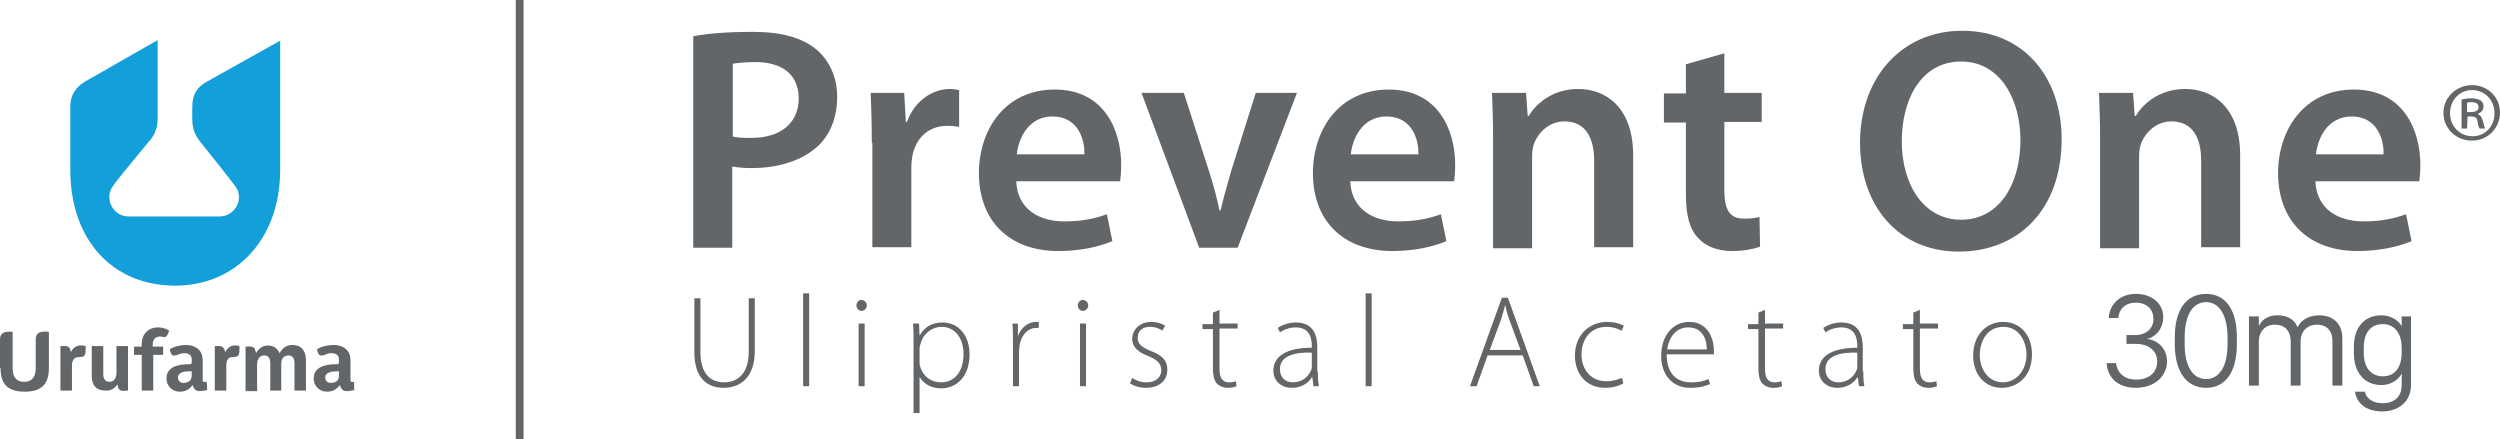 <?xml version="1.0" encoding="utf-8"?>
<!-- Generator: Adobe Illustrator 25.2.0, SVG Export Plug-In . SVG Version: 6.00 Build 0)  -->
<svg version="1.1" id="Layer_1" xmlns="http://www.w3.org/2000/svg" xmlns:xlink="http://www.w3.org/1999/xlink" x="0px" y="0px"
	 viewBox="0 0 455.1 80" style="enable-background:new 0 0 455.1 80;" xml:space="preserve">
<style type="text/css">
	.st0{fill:#636669;}
	.st1{fill-rule:evenodd;clip-rule:evenodd;fill:#636669;}
	.st2{fill:none;stroke:#636669;stroke-width:1.417;stroke-miterlimit:10;}
	.st3{fill-rule:evenodd;clip-rule:evenodd;fill:#129FDA;}
</style>
<g>
	<g>
		<path class="st0" d="M126.2,6.6c2.6-0.5,6.1-0.8,10.9-0.8c5.2,0,9,1.1,11.5,3.2c2.3,1.9,3.8,5,3.8,8.6c0,3.7-1.2,6.7-3.3,8.8
			c-2.9,2.8-7.3,4.2-12.3,4.2c-1.3,0-2.5-0.1-3.5-0.3v14.8h-7.1V6.6z M133.3,24.8c0.9,0.3,2,0.3,3.5,0.3c5.3,0,8.6-2.7,8.6-7.2
			c0-4.3-3-6.6-7.9-6.6c-2,0-3.4,0.2-4.1,0.3v13.2H133.3z"/>
		<path class="st0" d="M158.7,26c0-3.8-0.1-6.6-0.2-9.1h6.1l0.3,5.3h0.2c1.4-3.9,4.7-6,7.8-6c0.7,0,1.1,0.1,1.7,0.2v6.7
			c-0.6-0.1-1.3-0.2-2.1-0.2c-3.4,0-5.7,2.1-6.4,5.4c-0.1,0.6-0.2,1.4-0.2,2.1V45h-7.1V26H158.7z"/>
		<path class="st0" d="M185,33c0.2,5.1,4.2,7.3,8.7,7.3c3.3,0,5.6-0.5,7.8-1.3l1,4.9c-2.4,1-5.8,1.8-9.8,1.8
			c-9.1,0-14.5-5.6-14.5-14.2c0-7.8,4.7-15.2,13.8-15.2s12.1,7.5,12.1,13.7c0,1.3-0.1,2.4-0.2,3H185z M197.4,28.1
			c0.1-2.6-1.1-6.9-5.8-6.9c-4.4,0-6.2,4-6.5,6.9H197.4z"/>
		<path class="st0" d="M215.5,16.9l4.6,14.3c0.8,2.5,1.4,4.7,1.9,7.1h0.2c0.5-2.3,1.2-4.5,1.9-7.1l4.5-14.3h7.5l-10.8,28.2h-7
			l-10.5-28.2H215.5z"/>
		<path class="st0" d="M245.8,33c0.2,5.1,4.2,7.3,8.7,7.3c3.3,0,5.6-0.5,7.8-1.3l1,4.9c-2.4,1-5.8,1.8-9.8,1.8
			c-9.1,0-14.5-5.6-14.5-14.2c0-7.8,4.7-15.2,13.8-15.2c9.1,0,12.1,7.5,12.1,13.7c0,1.3-0.1,2.4-0.2,3H245.8z M258.2,28.1
			c0.1-2.6-1.1-6.9-5.8-6.9c-4.4,0-6.2,4-6.5,6.9H258.2z"/>
		<path class="st0" d="M271.8,25.3c0-3.2-0.1-6-0.2-8.4h6.2l0.3,4.2h0.2c1.3-2.2,4.3-4.9,9-4.9c4.9,0,10,3.2,10,12.1V45h-7.1V29.2
			c0-4-1.5-7.1-5.4-7.1c-2.8,0-4.8,2-5.6,4.2c-0.2,0.6-0.3,1.4-0.3,2.3v16.6h-7.1V25.3z"/>
		<path class="st0" d="M313.9,9.7v7.2h6.8v5.3h-6.8v12.4c0,3.5,0.9,5.2,3.6,5.2c1.3,0,2-0.1,2.8-0.3l0.1,5.4c-1,0.4-3,0.8-5.1,0.8
			c-2.7,0-4.8-0.9-6.1-2.3c-1.6-1.6-2.3-4.2-2.3-7.9V22.3h-4V17h4v-5.3L313.9,9.7z"/>
		<path class="st0" d="M356.6,45.8c-11.1,0-18-8.4-18-19.8c0-11.9,7.6-20.4,18.6-20.4c11.3,0,18.1,8.6,18.1,19.7
			C375.3,38.3,367.3,45.8,356.6,45.8L356.6,45.8z M357,40c6.9,0,10.8-6.4,10.8-14.5c0-7.3-3.6-14.3-10.8-14.3s-10.8,6.8-10.8,14.5
			C346.2,33.5,350.1,40,357,40L357,40z"/>
		<path class="st0" d="M382.3,25.3c0-3.2-0.1-6-0.2-8.4h6.2l0.3,4.2h0.2c1.3-2.2,4.3-4.9,9-4.9c4.9,0,10,3.2,10,12.1V45h-7.1V29.2
			c0-4-1.5-7.1-5.4-7.1c-2.8,0-4.8,2-5.6,4.2c-0.2,0.6-0.3,1.4-0.3,2.3v16.6h-7.1V25.3z"/>
		<path class="st0" d="M421.5,33c0.2,5.1,4.2,7.3,8.7,7.3c3.3,0,5.6-0.5,7.8-1.3l1,4.9c-2.4,1-5.8,1.8-9.8,1.8
			c-9.1,0-14.5-5.6-14.5-14.2c0-7.8,4.7-15.2,13.8-15.2c9.1,0,12.1,7.5,12.1,13.7c0,1.3-0.1,2.4-0.2,3H421.5z M433.9,28.1
			c0.1-2.6-1.1-6.9-5.8-6.9c-4.4,0-6.2,4-6.5,6.9H433.9z"/>
		<path class="st0" d="M450,15.5c2.9,0,5.1,2.2,5.1,5c0,2.9-2.3,5.1-5.1,5.1c-2.9,0-5.2-2.2-5.2-5.1C444.8,17.8,447.1,15.5,450,15.5
			L450,15.5z M450,16.4c-2.3,0-4,1.9-4,4.2s1.7,4.2,4.1,4.2c2.3,0,4-1.8,4-4.2S452.3,16.4,450,16.4L450,16.4z M449.1,23.4h-1v-5.3
			c0.5-0.1,1.1-0.2,1.8-0.2c0.9,0,1.3,0.2,1.7,0.4c0.3,0.2,0.5,0.6,0.5,1.1c0,0.7-0.5,1.1-1,1.3v0.1c0.5,0.2,0.7,0.6,0.9,1.3
			c0.2,0.8,0.3,1.1,0.4,1.3h-1c-0.2-0.2-0.3-0.7-0.4-1.4c-0.1-0.6-0.5-0.8-1.2-0.8h-0.6L449.1,23.4L449.1,23.4z M449.1,20.4h0.7
			c0.7,0,1.4-0.2,1.4-0.9c0-0.5-0.3-0.9-1.3-0.9c-0.4,0-0.6,0-0.8,0.1L449.1,20.4L449.1,20.4z"/>
	</g>
	<g>
		<path class="st0" d="M127.5,54.3V64c0,4.1,1.9,5.6,4.3,5.6c2.6,0,4.5-1.7,4.5-5.6v-9.7h1.1v9.6c0,4.9-2.7,6.7-5.7,6.7
			c-2.8,0-5.3-1.6-5.3-6.5v-9.8C126.4,54.3,127.5,54.3,127.5,54.3z"/>
		<path class="st0" d="M146.2,53.4h1.1v16.9h-1.1V53.4z"/>
		<path class="st0" d="M157.8,55.6c0,0.5-0.4,1-1,1c-0.5,0-0.9-0.5-0.9-1s0.4-1,0.9-1C157.4,54.6,157.8,55.1,157.8,55.6z
			 M156.3,70.3V58.9h1.1v11.4H156.3z"/>
		<path class="st0" d="M166.3,62.5c0-1.4,0-2.6-0.1-3.6h1.1l0.1,2.2l0,0c0.8-1.5,2.2-2.4,4.2-2.4c2.9,0,4.9,2.4,4.9,5.8
			c0,4.1-2.4,6.2-5.2,6.2c-1.6,0-3.1-0.7-3.9-2.1l0,0v6.6h-1.1V62.5z M167.4,65.8c0,0.3,0,0.6,0.1,0.9c0.5,1.8,2,2.9,3.8,2.9
			c2.6,0,4.1-2.1,4.1-5.2c0-2.6-1.4-4.9-4-4.9c-1.7,0-3.3,1.2-3.8,3c-0.1,0.3-0.2,0.7-0.2,1L167.4,65.8L167.4,65.8z"/>
		<path class="st0" d="M184.4,62.3c0-1.1,0-2.3-0.1-3.4h1v2.3l0,0c0.5-1.4,1.7-2.6,3.3-2.6c0.1,0,0.3,0,0.5,0v1.1
			c-0.2,0-0.3,0-0.5,0c-1.6,0-2.7,1.4-3,3.2c0,0.3-0.1,0.7-0.1,1.1v6.3h-1.1L184.4,62.3L184.4,62.3z"/>
		<path class="st0" d="M198.1,55.6c0,0.5-0.4,1-1,1c-0.5,0-0.9-0.5-0.9-1s0.4-1,0.9-1C197.7,54.6,198.1,55.1,198.1,55.6z
			 M196.6,70.3V58.9h1.1v11.4H196.6z"/>
		<path class="st0" d="M206.1,68.8c0.6,0.4,1.5,0.8,2.6,0.8c1.8,0,2.7-1,2.7-2.2c0-1.3-0.8-1.9-2.4-2.6c-1.9-0.7-2.9-1.7-2.9-3.1
			c0-1.6,1.3-3.1,3.5-3.1c1,0,1.9,0.3,2.5,0.7l-0.5,0.9c-0.4-0.3-1.1-0.7-2.3-0.7c-1.5,0-2.2,0.9-2.2,2c0,1.2,0.8,1.7,2.4,2.4
			c1.9,0.7,3,1.6,3,3.4c0,2-1.5,3.3-3.9,3.3c-1.1,0-2.1-0.3-2.9-0.8L206.1,68.8z"/>
		<path class="st0" d="M222,56.4v2.5h3.3v0.9H222v7.4c0,1.5,0.5,2.4,1.7,2.4c0.6,0,1-0.1,1.3-0.2l0.1,0.9c-0.4,0.2-0.9,0.3-1.6,0.3
			c-0.8,0-1.5-0.3-2-0.8c-0.5-0.6-0.7-1.5-0.7-2.7v-7.2h-1.9V59h1.9v-2.1L222,56.4z"/>
		<path class="st0" d="M239.9,67.6c0,0.9,0,1.8,0.2,2.7h-1l-0.2-1.6h-0.1c-0.5,0.9-1.8,1.9-3.6,1.9c-2.3,0-3.4-1.6-3.4-3.1
			c0-2.6,2.3-4.2,7-4.2V63c0-1.1-0.2-3.4-2.9-3.4c-1,0-2,0.3-2.9,0.9l-0.4-0.8c1-0.7,2.3-1,3.3-1c3.3,0,3.9,2.5,3.9,4.5v4.4H239.9z
			 M238.8,64.2c-2.5-0.1-5.8,0.3-5.8,3c0,1.6,1.1,2.4,2.3,2.4c1.9,0,3-1.2,3.4-2.3c0.1-0.2,0.1-0.5,0.1-0.7V64.2z"/>
		<path class="st0" d="M248.6,53.4h1.1v16.9h-1.1V53.4z"/>
		<path class="st0" d="M270.8,64.7l-2,5.6h-1.2l5.8-16.1h1.1l5.8,16.1h-1.1l-2-5.6H270.8z M276.8,63.7l-2-5.4
			c-0.4-1.1-0.6-1.9-0.8-2.8l0,0c-0.2,0.9-0.5,1.8-0.8,2.8l-2,5.4H276.8z"/>
		<path class="st0" d="M295.5,69.8c-0.5,0.3-1.7,0.8-3.3,0.8c-3.3,0-5.5-2.4-5.5-5.9c0-3.6,2.5-6.1,5.9-6.1c1.4,0,2.5,0.4,3,0.7
			l-0.4,0.9c-0.6-0.3-1.5-0.7-2.7-0.7c-3.1,0-4.6,2.4-4.6,5c0,3,1.9,4.9,4.5,4.9c1.4,0,2.2-0.4,2.9-0.6L295.5,69.8z"/>
		<path class="st0" d="M303.4,64.5c0,3.7,2,5.1,4.4,5.1c1.7,0,2.5-0.3,3.2-0.6l0.3,0.9c-0.4,0.2-1.6,0.7-3.6,0.7
			c-3.3,0-5.3-2.4-5.3-5.8c0-3.8,2.2-6.2,5.1-6.2c3.7,0,4.5,3.5,4.5,5.2c0,0.3,0,0.5,0,0.7C312,64.5,303.4,64.5,303.4,64.5z
			 M310.7,63.6c0-1.6-0.6-4-3.4-4c-2.5,0-3.6,2.3-3.8,4H310.7z"/>
		<path class="st0" d="M321.3,56.4v2.5h3.3v0.9h-3.3v7.4c0,1.5,0.5,2.4,1.7,2.4c0.6,0,1-0.1,1.3-0.2l0.1,0.9
			c-0.4,0.2-0.9,0.3-1.6,0.3c-0.8,0-1.5-0.3-2-0.8c-0.5-0.6-0.7-1.5-0.7-2.7v-7.2h-1.9V59h1.9v-2.1L321.3,56.4z"/>
		<path class="st0" d="M339.2,67.6c0,0.9,0,1.8,0.2,2.7h-1l-0.2-1.6h-0.1c-0.5,0.9-1.8,1.9-3.6,1.9c-2.3,0-3.4-1.6-3.4-3.1
			c0-2.6,2.3-4.2,7-4.2V63c0-1.1-0.2-3.4-2.9-3.4c-1,0-2,0.3-2.9,0.9l-0.4-0.8c1-0.7,2.3-1,3.3-1c3.3,0,3.9,2.5,3.9,4.5v4.4H339.2z
			 M338.1,64.2c-2.5-0.1-5.8,0.3-5.8,3c0,1.6,1.1,2.4,2.3,2.4c1.9,0,3-1.2,3.4-2.3c0.1-0.2,0.1-0.5,0.1-0.7V64.2z"/>
		<path class="st0" d="M349.5,56.4v2.5h3.3v0.9h-3.3v7.4c0,1.5,0.5,2.4,1.7,2.4c0.6,0,1-0.1,1.3-0.2l0.1,0.9
			c-0.4,0.2-0.9,0.3-1.6,0.3c-0.8,0-1.5-0.3-2-0.8c-0.5-0.6-0.7-1.5-0.7-2.7v-7.2h-1.9V59h1.9v-2.1L349.5,56.4z"/>
		<path class="st0" d="M369.9,64.5c0,4.3-2.9,6.1-5.5,6.1c-3,0-5.2-2.3-5.2-5.9c0-3.9,2.6-6.1,5.4-6.1
			C367.8,58.6,369.9,61,369.9,64.5z M360.4,64.6c0,2.9,1.8,5,4.2,5c2.4,0,4.3-2.1,4.3-5.1c0-2.1-1.2-5-4.2-5S360.4,62.2,360.4,64.6z
			"/>
	</g>
	<g>
		<path class="st0" d="M387.1,61h1.6c2,0,3.4-1.3,3.3-3c0-1.7-1.2-2.9-3.2-2.9c-2.2,0-3.1,1.5-3.2,2.8h-1.7c0-2,1.6-4.4,4.9-4.4
			c3,0,5,1.8,5,4.2s-1.7,3.8-3,4l0,0c1.5,0.1,3.6,1.3,3.7,4c0,2.8-2.3,4.9-5.7,4.9c-3.5,0-5.2-2.1-5.3-4.5h1.7c0.2,1.6,1.3,3,3.7,3
			c2.4,0,3.8-1.4,3.8-3.3s-1.5-3.2-3.9-3.2h-1.7L387.1,61L387.1,61z"/>
		<path class="st0" d="M395.9,61.4c0-4.9,2-7.9,5.7-7.9s5.6,3.1,5.6,7.9v1.3c0,4.9-2,7.9-5.6,7.9s-5.7-3-5.7-7.9V61.4z M397.7,62.7
			c0,4,1.5,6.3,3.9,6.3s3.9-2.3,3.9-6.3v-1.3c0-4-1.5-6.4-3.9-6.4s-3.9,2.3-3.9,6.4V62.7z"/>
		<path class="st0" d="M409.4,57.6h1.8v1.6h0.1c0.4-0.9,1.5-1.8,3.2-1.8c2,0,3.2,0.8,3.7,2.1h0.1c0.5-1.1,1.8-2.1,3.9-2.1
			c2.6,0,4.2,1.6,4.2,4.2v8.6h-1.8V62c0-1.7-1-2.9-2.8-2.9c-1.9,0-3,1.3-3,3.1v8H417v-8c0-2-1.1-3.1-2.9-3.1c-1.7,0-2.9,1.2-2.9,3.1
			v8h-1.8L409.4,57.6L409.4,57.6z"/>
		<path class="st0" d="M437.2,70.1V68l0,0c-0.5,1-1.8,2.1-3.7,2.1c-2.9,0-5-2.1-5-5.8v-1.2c0-3.7,2.1-5.7,5-5.7c1.8,0,3.2,1,3.7,2
			l0,0v-1.8h1.7v12.5c0,3.1-2.4,4.8-5.2,4.8c-3.1,0-4.7-1.6-5-3.6h1.8c0.2,1.1,1.3,2.1,3.2,2.1C435.9,73.4,437.2,72.2,437.2,70.1z
			 M430.3,63.3v0.9c0,2.7,1.3,4.3,3.5,4.3s3.4-1.7,3.4-4.3v-0.9c0-2.6-1.3-4.3-3.4-4.3C431.6,59,430.3,60.5,430.3,63.3z"/>
	</g>
</g>
<path class="st1" d="M0.1,67c0,2.9,1.3,4.3,4.4,4.3s4.4-1.4,4.4-4.3v-6.6c-1.2-0.1-2.4-0.1-2.4,1.4V67c0,1.4-0.5,2.5-2.1,2.5
	S2.3,68.4,2.3,67v-6.6c-1.2-0.1-2.3,0-2.3,1.4V67H0.1z M12.9,64.1c0.6-1.2,1.6-1.4,2.7-1.1c0,1.7,0,2-1.3,2c-0.7,0-1.2,0.5-1.2,1.5
	v4.6H11V63C12.1,63,12.7,62.8,12.9,64.1L12.9,64.1L12.9,64.1z M21.4,70c0.1,1.3,0.8,1.2,1.9,1.1V63h-2.1v4.8c0,1-0.4,1.7-1.3,1.7
	c-0.8,0-1.1-0.6-1.1-1.4V63h-2.1v5.4c0,1.6,0.7,2.7,2.5,2.7C20.2,71.2,20.8,70.7,21.4,70L21.4,70L21.4,70z M29.5,61.3
	c0.9,0.3,1-0.4,1.3-1.1c-0.1-0.1-0.9-0.6-2-0.6c-1.9,0-3,1.3-3,3v0.5h-1.4v1.5h1.4v6.5h2.1v-6.5h1.8v-1.5h-1.9v-0.3
	c0-0.9,0.4-1.4,1-1.5C29,61.2,29.4,61.3,29.5,61.3L29.5,61.3z M34.9,68.4v-0.8c-0.2,0-0.4,0-0.6,0c-0.7,0-1.9,0.2-1.9,1.1
	c0,0.6,0.4,1,1,1C34.7,69.7,34.9,68.8,34.9,68.4L34.9,68.4z M37.7,71c0,0-0.9,0.2-1.4,0.2c-0.7,0-1.1-0.5-1.2-1.1
	c-0.7,0.8-1.3,1.2-2.4,1.2c-1.4,0-2.4-1.1-2.4-2.4c0-2.2,2.3-2.6,4.1-2.6c0.3,0,0.5,0,0.5-0.3v-0.6c0-0.6-0.4-1.1-1.3-1.1
	c-0.5,0-0.9,0.1-1,0.2c-1.1,0.4-1.4,0.4-1.7-0.9c0.7-0.5,1.9-0.8,3-0.8s3,0.5,3,2.8v3.5c0,0.4,0.1,0.5,0.7,0.4
	C37.7,69.6,37.7,71,37.7,71L37.7,71z M41,64.1c0.6-1.2,1.6-1.4,2.6-1.1c0,1.7,0,2-1.3,2c-0.7,0-1.1,0.5-1.1,1.5v4.6h-2.1V63
	C40.1,63,40.7,62.8,41,64.1C40.9,64.1,41,64.1,41,64.1L41,64.1z M61.7,68.4v-0.8c-0.2,0-0.4,0-0.6,0c-0.7,0-1.9,0.2-1.9,1.1
	c0,0.6,0.4,1,1,1C61.6,69.7,61.7,68.8,61.7,68.4L61.7,68.4z M64.5,71c0,0-0.9,0.2-1.4,0.2c-0.7,0-1.1-0.5-1.2-1.1
	c-0.7,0.8-1.3,1.2-2.4,1.2c-1.4,0-2.4-1.1-2.4-2.4c0-2.2,2.3-2.6,4.1-2.6c0.3,0,0.5,0,0.5-0.3v-0.6c0-0.6-0.4-1.1-1.3-1.1
	c-0.5,0-0.9,0.1-1,0.2c-1.1,0.4-1.4,0.4-1.7-0.9c0.7-0.5,1.9-0.8,3.1-0.8c1.1,0,3,0.5,3,2.8v3.5c0,0.4,0.1,0.5,0.7,0.4
	C64.4,69.6,64.5,71,64.5,71L64.5,71z M55.7,65.6v5.5h-2.1v-5c0-0.8-0.3-1.4-1.1-1.4c-0.4,0-1.3,0.2-1.3,1.5v4.9h-2v-5
	c0-0.8-0.3-1.4-1.1-1.4c-0.5,0-1.3,0.3-1.3,1.7v4.8h-2.1v-8.1c1.4-0.1,1.7,0,1.9,1.2l0,0c0.5-0.8,1.1-1.4,2.2-1.4
	c1,0,1.7,0.5,2.1,1.4l0,0c0.5-0.9,1.2-1.5,2.3-1.5C55,62.8,55.7,64,55.7,65.6z"/>
<line class="st2" x1="94.6" y1="80" x2="94.6" y2="0"/>
<path class="st3" d="M51,30.9C51,43.6,42.9,52,31.9,52c-11.4,0-19.1-8.3-19.1-21.1V19.2c0-1.9,1.1-3.4,2.6-4.3
	c0.2-0.1,13.3-7.6,13.3-7.6v14.4c0,2.2-1.2,3.6-1.2,3.6s-6.1,7.3-6.9,8.5c-1.7,2.3-0.1,5.6,2.8,5.6c2.5,0,14,0,16.6,0
	c2.7,0,4.5-3.1,2.9-5.4c-0.7-1-5.8-7.4-6.3-8c-0.8-1-1.6-2.2-1.6-4.3v-2.1c0-2.6,1-3.8,2.6-4.7L51,7.4V30.9z"/>
</svg>
